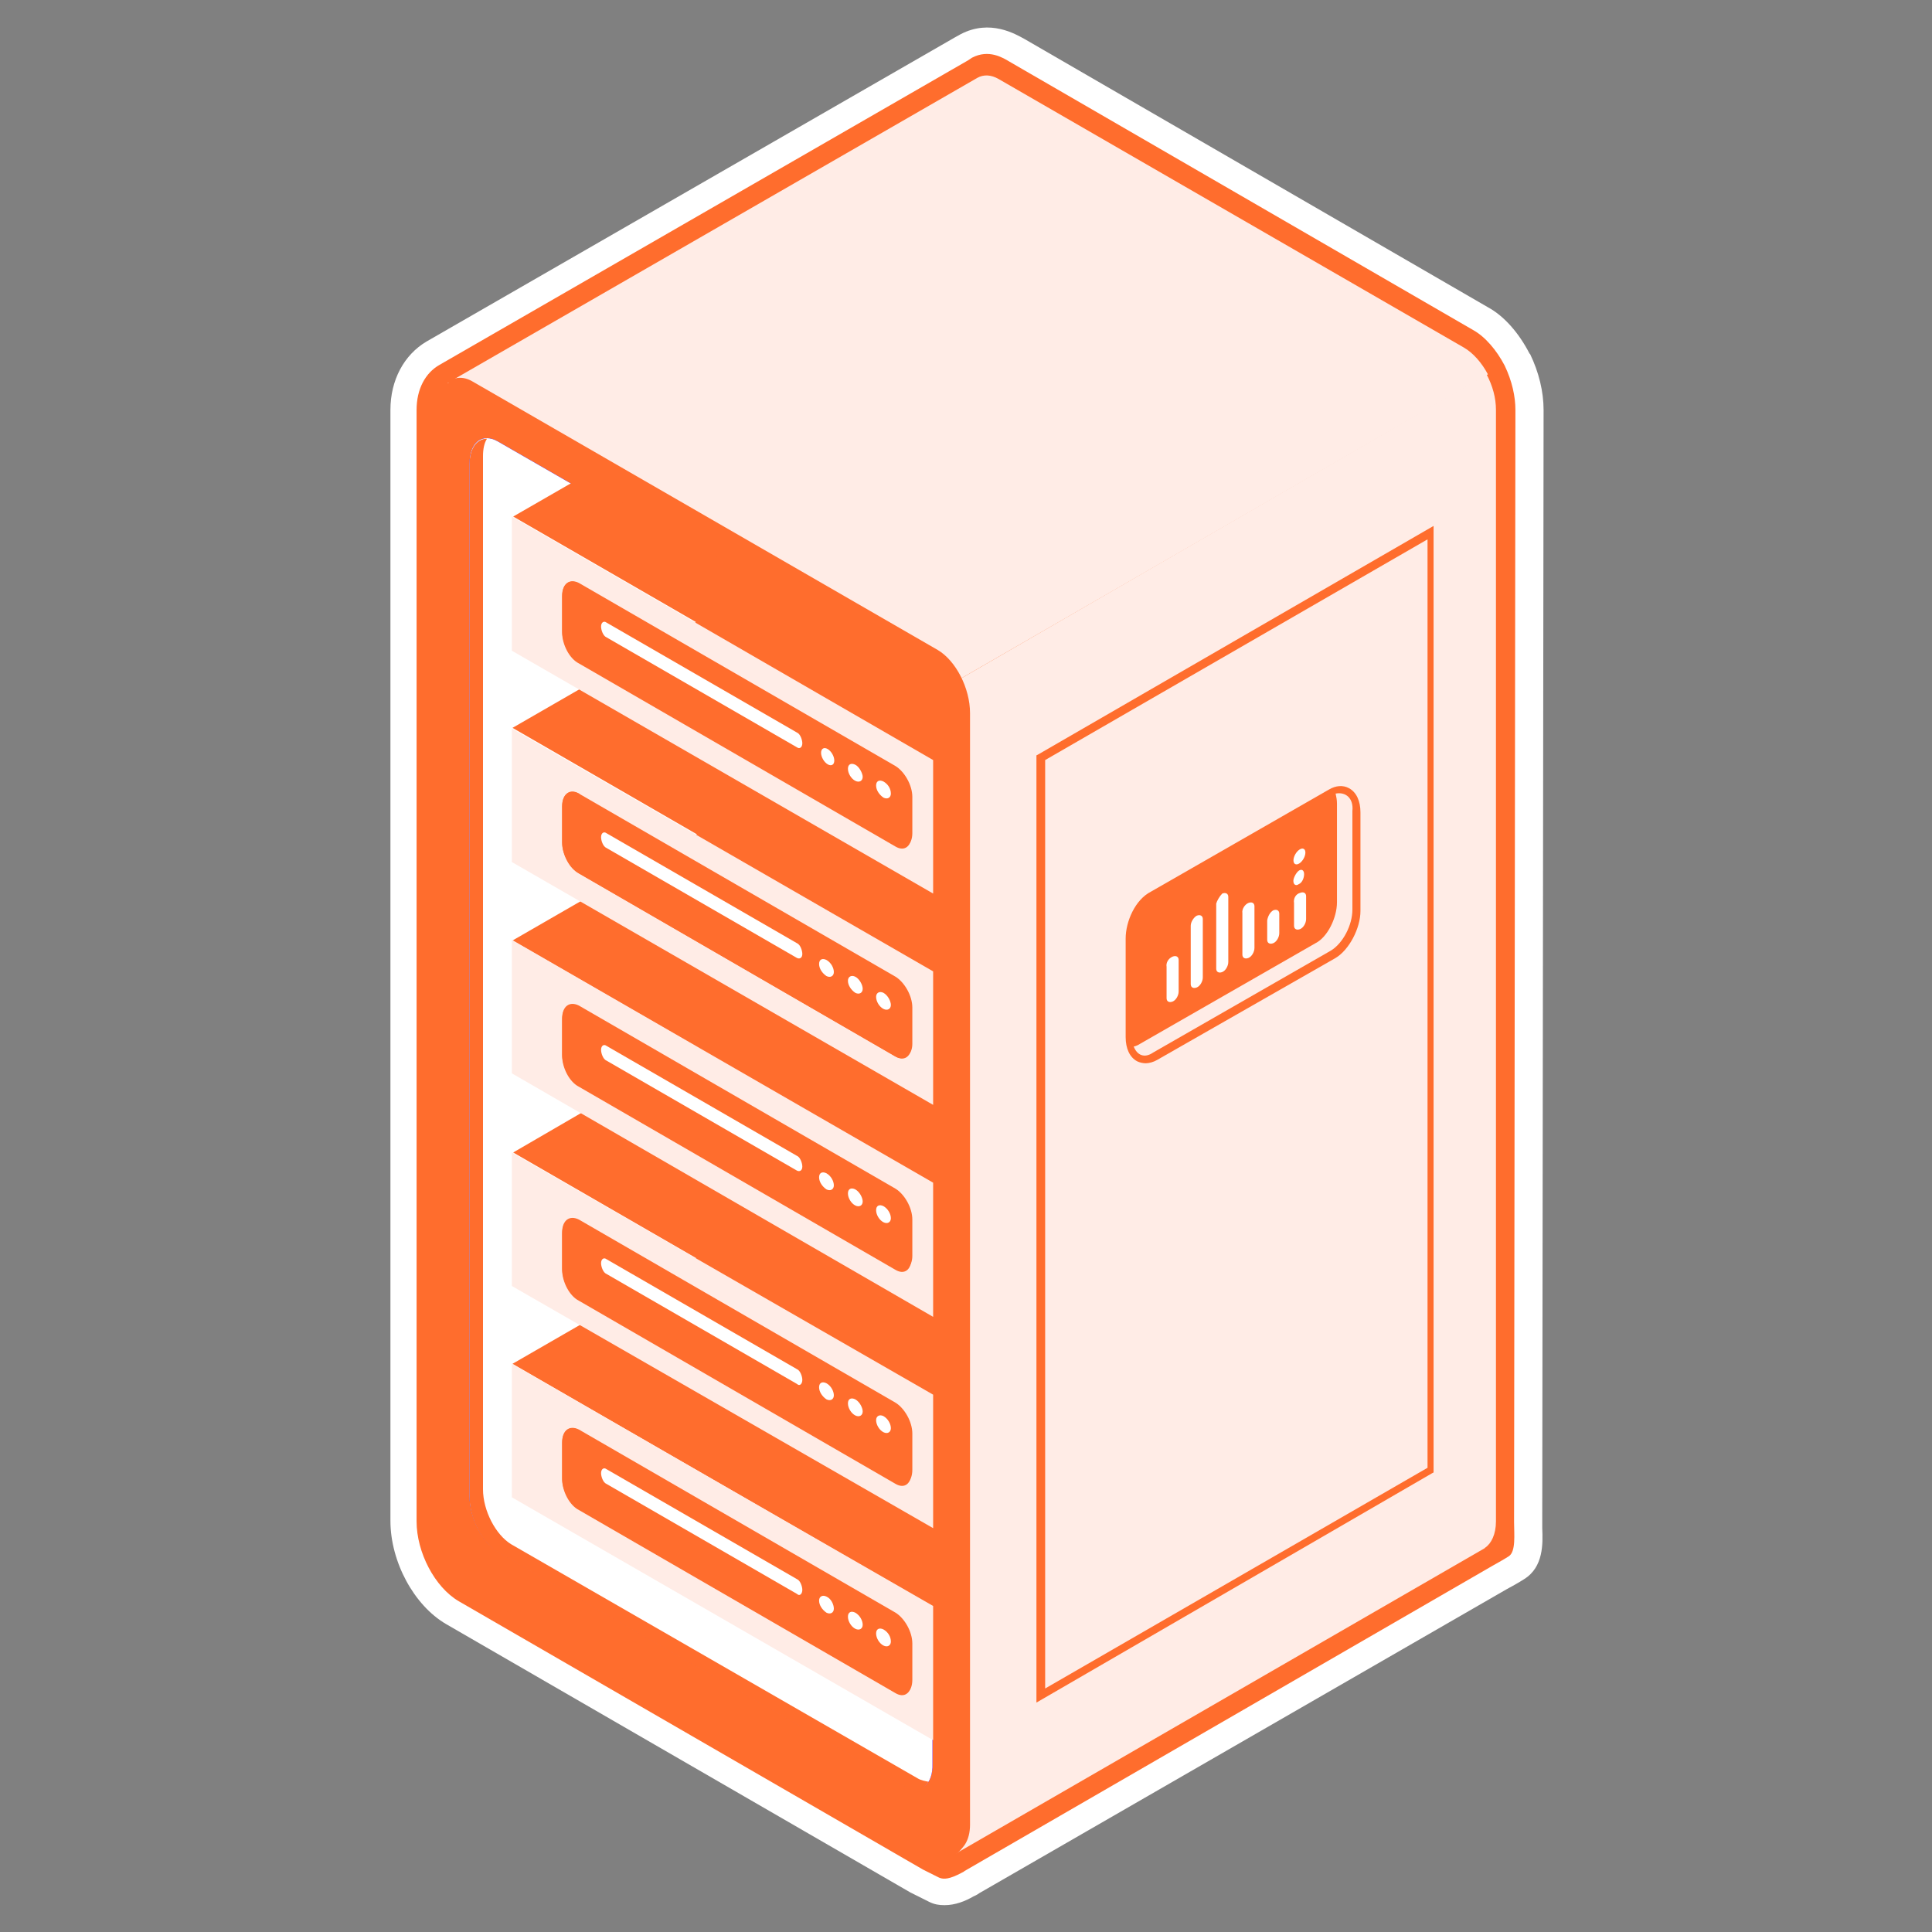 <?xml version="1.0" encoding="utf-8"?>
<!-- Generator: Adobe Illustrator 25.2.0, SVG Export Plug-In . SVG Version: 6.00 Build 0)  -->
<svg version="1.1" id="Network_Hardware" xmlns="http://www.w3.org/2000/svg" xmlns:xlink="http://www.w3.org/1999/xlink" x="0px"
	 y="0px" viewBox="0 0 288 288" style="enable-background:new 0 0 288 288;" xml:space="preserve">
<rect x="0" y="0" width="288" height="288" fill="#808080" stroke="none"/>
<style type="text/css">
	.st0{fill:#FFFFFF;}
	.st1{fill:#FF6D2D;}
	.st2{fill:#FFECE6;}
	.st3{fill:url(#SVGID_1_);}
	.st4{fill:url(#SVGID_2_);}
</style>
<g>
	<g>
		<path class="st0" d="M224.8,61.1c0-2-0.6-4.1-1.5-6.1l0,0l0,0l0,0l0,0c-1.1-2.1-2.6-3.9-4.2-4.8l-69.3-40
			c-1.3-0.8-2.7-1.5-4.5-0.6l-0.5,0.4L66,55.5c-1.8,0.9-2.8,2.9-2.8,5.6v165.8c0,4.2,2.6,9,5.7,10.9l69.3,40c0.9,0.6,2,0.8,2.9,0.8
			l0,0c0,0,1.1,0,1.9-0.5c0.1-0.1,79-45.7,79-45.7l1.4-0.8l-0.1-0.2c0.8-1.1,1.3-2.6,1.3-4.5L224.8,61.1L224.8,61.1z"/>
		<path class="st0" d="M141.1,282.6c-1.8,0-3.6-0.5-5-1.4l-69.3-40c-4.3-2.7-7.6-8.8-7.6-14.3V61.1c0-4.2,1.8-7.5,4.9-9.1l78.5-45.3
			l0.6-0.5l0.4-0.2c3.9-1.9,7.1,0,8.3,0.7l69.3,40c2.2,1.2,4.2,3.5,5.7,6.4l0.1,0.2c1.2,2.7,1.9,5.3,1.9,7.7v0l-0.2,165.8
			c0,1.6-0.3,3.2-0.8,4.5l0.9,1.8l-4.7,2.7c-26.6,15.4-77.1,44.6-78.9,45.6C143.5,282.5,141.6,282.6,141.1,282.6z M141.1,274.6
			c0,0-0.1,0.1-0.2,0.1l0,0c2.5-1.5,14.5-8.5,79.1-45.8l0.2-0.1c0.3-0.5,0.4-1.1,0.4-1.9L220.8,61c0-1.2-0.4-2.7-1.1-4.3
			c-0.9-1.7-1.9-2.7-2.6-3.1l-69.4-40.1c-0.3-0.2-0.5-0.3-0.6-0.3l-0.3,0.2L67.8,59c-0.3,0.1-0.6,0.8-0.6,2v165.8
			c0,2.9,2,6.3,3.8,7.5l69.5,40.1C140.5,274.5,140.7,274.6,141.1,274.6z M141.1,274.6C141.1,274.6,141.1,274.5,141.1,274.6
			C141.1,274.5,141.1,274.5,141.1,274.6z"/>
	</g>
	<g>
		<path class="st0" d="M140,279.9c-1-0.5-1.4-0.7-2.4-1.2l-69.2-40c-3.6-2.1-6.3-7.3-6.3-11.9V61.1c0-3.1,1.3-5.5,3.4-6.7L144.3,9
			l0.6-0.4c2.5-1.3,4.6,0,5.6,0.6l69.1,40c1.8,1,3.5,3,4.7,5.3c1.1,2.3,1.6,4.6,1.6,6.6l0,0l-0.2,165.8c0,1.8,0.3,4.4-0.8,5.1
			c-0.6,0.4-2.4,1.4-2.4,1.4l-78.7,45.5c-0.1,0.1-0.3,0.2-0.5,0.3C141.6,280.1,140.7,280.2,140,279.9z M146,10.6l-0.5,0.4L66.6,56.5
			c-1.4,0.8-2.2,2.4-2.2,4.6v165.8c0,3.8,2.3,8.2,5.2,9.9l69.3,40c0.7,0.4,1.5,0.7,2.3,0.7h0.7l0.9-0.5l0.8-0.5
			c0.3-0.2,0.4-0.2,0.5-0.3l0.2-0.2l77.8-44.9l0.3-0.4c0.7-0.9,1-2.2,1-3.7l0.2-165.9c0-1.7-0.5-3.6-1.4-5.6c-1-1.9-2.3-3.5-3.7-4.3
			l-69.3-40C147.9,10.4,147,10.1,146,10.6z"/>
		<path class="st0" d="M140.8,284c-0.8,0-1.5-0.1-2.3-0.5l-0.2-0.1l-2.6-1.3l-69.2-40c-4.8-2.8-8.3-9.3-8.3-15.4V61.1
			c0-4.4,2-8.2,5.4-10.2l78.7-45.3l0.9-0.5c4.4-2.3,8.2,0,9.5,0.7l69.1,40c2.4,1.3,4.6,3.8,6.2,6.9l0.1,0.1c1.3,2.7,2,5.6,2,8.3
			l-0.2,165.8c0,0.3,0,0.6,0,0.9c0.1,2.3,0.2,5.8-2.7,7.6c-0.6,0.4-2.2,1.3-2.6,1.5L146,282.2c-0.4,0.3-0.7,0.4-0.9,0.5
			C143.9,283.4,142.4,284,140.8,284z M147.2,14.6L68.6,59.9c0,0-0.2,0.4-0.2,1.1v165.8c0,2.6,1.7,5.6,3.2,6.5l69.3,40
			c0,0,0.1,0,0.1,0.1l0.4-0.3c0.1,0,0.1-0.1,0.2-0.1l0.2-0.2l77.4-44.7c0.1-0.2,0.1-0.6,0.1-1.1L219.6,61c0-1-0.3-2.4-1-3.8
			c-0.8-1.5-1.6-2.3-2.1-2.6L147.2,14.6z"/>
	</g>
</g>
<g>
	<path class="st1" d="M224.8,61.1c0-2-0.6-4.1-1.5-6.1l0,0l0,0l0,0l0,0c-1.1-2.1-2.6-3.9-4.2-4.8l-69.3-40c-1.3-0.8-2.7-1.5-4.5-0.6
		l-0.5,0.4L66,55.5c-1.8,0.9-2.8,2.9-2.8,5.6v165.8c0,4.2,2.6,9,5.7,10.9l69.3,40c0.9,0.6,2,0.8,2.9,0.8l0,0c0,0,1.1,0,1.9-0.5
		c0.1-0.1,79-45.7,79-45.7l1.4-0.8l-0.1-0.2c0.8-1.1,1.3-2.6,1.3-4.5L224.8,61.1L224.8,61.1z"/>
	<path class="st1" d="M140,279.9c-1-0.5-1.4-0.7-2.4-1.2l-69.2-40c-3.6-2.1-6.3-7.3-6.3-11.9V61.1c0-3.1,1.3-5.5,3.4-6.7L144.3,9
		l0.6-0.4c2.5-1.3,4.6,0,5.6,0.6l69.1,40c1.8,1,3.5,3,4.7,5.3c1.1,2.3,1.6,4.6,1.6,6.6l0,0l-0.2,165.8c0,1.8,0.3,4.4-0.8,5.1
		c-0.6,0.4-2.4,1.4-2.4,1.4l-78.7,45.5c-0.1,0.1-0.3,0.2-0.5,0.3C141.6,280.1,140.7,280.2,140,279.9z M146,10.6l-0.5,0.4L66.6,56.5
		c-1.4,0.8-2.2,2.4-2.2,4.6v165.8c0,3.8,2.3,8.2,5.2,9.9l69.3,40c0.7,0.4,1.5,0.7,2.3,0.7h0.7l0.9-0.5l0.8-0.5
		c0.3-0.2,0.4-0.2,0.5-0.3l0.2-0.2l77.8-44.9l0.3-0.4c0.7-0.9,1-2.2,1-3.7l0.2-165.9c0-1.7-0.5-3.6-1.4-5.6c-1-1.9-2.3-3.5-3.7-4.3
		l-69.3-40C147.9,10.4,147,10.1,146,10.6z"/>
</g>
<g>
	<g>
		<g>
			<g>
				<g>
					<g>
						<g>
							<path class="st2" d="M142.8,101.4c0,0-37.3,3.5-59.8,5.3l59.5,169.6l78.8-45.5l0,0l0.1-0.1l0,0c0.9-0.6,1.6-2,1.6-3.9V61.1
								c0-1.8-0.5-3.6-1.4-5.3L142.8,101.4z"/>
							<path class="st2" d="M218.2,51.8l-69.3-40c-1.2-0.7-2.3-0.7-3.2-0.2l0,0l-79,45.5l3.8,13.8l19.8,56.5l3.8,2.1l127.7-73.7
								C220.9,54.1,219.6,52.6,218.2,51.8z"/>
							<path class="st1" d="M139.2,276.2l-69.3-40c-2.7-1.5-4.9-5.7-4.9-9.4V61.1c0-3.6,2.2-5.3,4.9-3.6l69.3,40
								c2.7,1.5,4.9,5.7,4.9,9.4v165.8C144.1,276.1,141.9,277.7,139.2,276.2z"/>
							<path class="st1" d="M139.8,96.9l-69.3-40c-1.5-0.9-2.9-0.7-3.9,0.2c0.7-0.1,1.5,0,2.3,0.6l69.3,40c2.7,1.5,4.9,5.7,4.9,9.4
								v165.7c0,1.5-0.4,2.7-1.1,3.4c1.5-0.2,2.6-1.8,2.6-4.2V106.3C144.6,102.6,142.5,98.5,139.8,96.9z"/>
							
								<linearGradient id="SVGID_1_" gradientUnits="userSpaceOnUse" x1="-198.08" y1="1625.265" x2="-120.262" y2="1607.631" gradientTransform="matrix(0.866 0.5 0 1.155 238.887 -1621.902)">
								<stop  offset="0" style="stop-color:#3919BB"/>
								<stop  offset="1" style="stop-color:#6507FA"/>
							</linearGradient>
							<path class="st3" d="M134.8,266.2l-60.6-34.9c-2.3-1.4-4.2-5-4.2-8.2v-154c0-3.2,1.9-4.6,4.2-3.3l60.6,34.9
								c2.3,1.4,4.2,5,4.2,8.2v154C139.1,266.1,137.2,267.5,134.8,266.2z"/>
							
								<linearGradient id="SVGID_2_" gradientUnits="userSpaceOnUse" x1="-198.08" y1="1625.265" x2="-120.262" y2="1607.631" gradientTransform="matrix(0.866 0.5 0 1.155 238.887 -1621.902)">
								<stop  offset="0" style="stop-color:#3919BB"/>
								<stop  offset="1" style="stop-color:#6507FA"/>
							</linearGradient>
							<path class="st4" d="M134.8,266.2l-60.6-34.9c-2.3-1.4-4.2-5-4.2-8.2v-154c0-3.2,1.9-4.6,4.2-3.3l60.6,34.9
								c2.3,1.4,4.2,5,4.2,8.2v154C139.1,266.1,137.2,267.5,134.8,266.2z"/>
							<path class="st0" d="M134.8,266.2l-60.6-34.9c-2.3-1.4-4.2-5-4.2-8.2v-154c0-3.2,1.9-4.6,4.2-3.3l60.6,34.9
								c2.3,1.4,4.2,5,4.2,8.2v154C139.1,266.1,137.2,267.5,134.8,266.2z"/>
							<path class="st1" d="M136.8,265.1l-60.6-34.9c-2.3-1.4-4.2-5-4.2-8.2V68c0-1.1,0.2-2,0.6-2.6c-1.5,0-2.6,1.4-2.6,3.8v154
								c0,3.2,1.9,6.8,4.2,8.2l60.6,34.9c1.5,0.9,2.9,0.6,3.6-0.7C137.9,265.5,137.3,265.4,136.8,265.1z"/>
						</g>
					</g>
				</g>
				<g>
					<g>
						<path class="st1" d="M134.8,195.6l-22.5-13l-35.9,20.7l62.7,36.2v-35.7C139.1,200.5,137.2,196.8,134.8,195.6z"/>
						<path class="st1" d="M134.8,164l-22.5-13l-35.8,20.8l62.7,36.2v-35.8C139.1,169,137.2,165.3,134.8,164z"/>
						<path class="st1" d="M134.8,132.4l-22.5-12.9l-35.9,20.7l62.7,36.2v-35.9C139.1,137.4,137.2,133.8,134.8,132.4z"/>
						<path class="st1" d="M134.8,100.8l-22.5-13l-35.9,20.7l62.7,36.2v-35.8C139.1,105.9,137.2,102.3,134.8,100.8z"/>
						<path class="st1" d="M135.9,99.7L86.4,71.3L76.5,77l62.7,36.2l1.2-4C140.3,106.1,138.2,101.1,135.9,99.7z"/>
					</g>
					<polygon class="st2" points="139.1,113.3 76.3,77 76.3,97 139.1,133.2 					"/>
					<polygon class="st2" points="139.1,144.8 76.3,108.6 76.3,128.5 139.1,164.7 					"/>
					<polygon class="st2" points="139.1,176.3 76.3,140.1 76.3,160 139.1,196.3 					"/>
					<polygon class="st2" points="139.1,207.9 76.3,171.8 76.3,191.7 139.1,227.8 					"/>
					<polygon class="st2" points="139.1,239.4 76.3,203.3 76.3,223.2 139.1,259.4 					"/>
				</g>
				<g>
					<path class="st1" d="M133.5,126L86.3,98.7c-1.3-0.8-2.5-2.8-2.5-4.6v-5.3c0-1.8,1.1-2.6,2.5-1.9l47.2,27.3
						c1.3,0.8,2.5,2.8,2.5,4.6v5.4C136,126,134.8,126.9,133.5,126z"/>
					<path class="st1" d="M88.8,97.8c-1.3-0.8-2.5-2.8-2.5-4.6v-5.4c0-0.2,0-0.6,0.1-0.8h-0.1c-1.3-0.8-2.5,0-2.5,1.9v5.4
						c0,1.8,1.1,3.9,2.5,4.6l47.2,27.3c1.2,0.7,2.1,0.1,2.3-1.1L88.8,97.8z"/>
					<path class="st0" d="M118.8,111.4L90.4,95c-0.5-0.2-0.8-1.1-0.8-1.6l0,0c0-0.6,0.4-0.9,0.8-0.6l28.4,16.4
						c0.5,0.2,0.8,1.1,0.8,1.6l0,0C119.6,111.4,119.2,111.7,118.8,111.4z"/>
				</g>
				<g>
					<path class="st1" d="M133.5,157.5l-47.2-27.3c-1.3-0.8-2.5-2.8-2.5-4.6v-5.4c0-1.8,1.1-2.6,2.5-1.9l47.2,27.3
						c1.3,0.8,2.5,2.8,2.5,4.6v5.4C136,157.3,134.8,158.2,133.5,157.5z"/>
					<path class="st1" d="M88.8,129.1c-1.3-0.8-2.5-2.8-2.5-4.6v-5.4c0-0.2,0-0.6,0.1-0.8h-0.1c-1.3-0.8-2.5,0-2.5,1.9v5.4
						c0,1.8,1.1,3.9,2.5,4.6l47.2,27.3c1.2,0.7,2.1,0.1,2.3-1.1L88.8,129.1z"/>
					<path class="st0" d="M118.8,142.8l-28.4-16.4c-0.5-0.2-0.8-1.1-0.8-1.6l0,0c0-0.6,0.4-0.9,0.8-0.6l28.4,16.4
						c0.5,0.2,0.8,1.1,0.8,1.6l0,0C119.6,142.8,119.2,143,118.8,142.8z"/>
				</g>
				<g>
					<path class="st1" d="M133.5,189.1l-47.2-27.3c-1.3-0.8-2.5-2.8-2.5-4.6v-5.4c0-1.8,1.1-2.6,2.5-1.9l47.2,27.3
						c1.3,0.8,2.5,2.8,2.5,4.6v5.4C136,189,134.8,189.8,133.5,189.1z"/>
					<path class="st1" d="M88.8,160.9c-1.3-0.8-2.5-2.8-2.5-4.6v-5.4c0-0.2,0-0.6,0.1-0.8h-0.1c-1.3-0.8-2.5,0-2.5,1.9v5.4
						c0,1.8,1.1,3.9,2.5,4.6l47.2,27.3c1.2,0.7,2.1,0.1,2.3-1.1L88.8,160.9z"/>
					<path class="st0" d="M118.8,174.5l-28.4-16.4c-0.5-0.2-0.8-1.1-0.8-1.6l0,0c0-0.6,0.4-0.9,0.8-0.6l28.4,16.4
						c0.5,0.2,0.8,1.1,0.8,1.6l0,0C119.6,174.5,119.2,174.7,118.8,174.5z"/>
				</g>
				<g>
					<path class="st1" d="M133.5,221l-47.2-27.3c-1.3-0.8-2.5-2.8-2.5-4.6v-5.4c0-1.8,1.1-2.6,2.5-1.9l47.2,27.3
						c1.3,0.8,2.5,2.8,2.5,4.6v5.4C136,221,134.8,221.8,133.5,221z"/>
					<path class="st1" d="M88.8,192.7c-1.3-0.8-2.5-2.8-2.5-4.6v-5.3c0-0.2,0-0.6,0.1-0.8h-0.1c-1.3-0.8-2.5,0-2.5,1.9v5.4
						c0,1.8,1.1,3.9,2.5,4.6l47.2,27.3c1.2,0.7,2.1,0.1,2.3-1.1L88.8,192.7z"/>
					<path class="st0" d="M118.8,206.3l-28.4-16.4c-0.5-0.2-0.8-1.1-0.8-1.6l0,0c0-0.6,0.4-0.9,0.8-0.6l28.4,16.4
						c0.5,0.2,0.8,1.1,0.8,1.6l0,0C119.6,206.3,119.2,206.7,118.8,206.3z"/>
				</g>
				<g>
					<path class="st1" d="M133.5,252.3L86.3,225c-1.3-0.8-2.5-2.8-2.5-4.6V215c0-1.8,1.1-2.6,2.5-1.9l47.2,27.3
						c1.3,0.8,2.5,2.8,2.5,4.6v5.4C136,252.3,134.8,253.1,133.5,252.3z"/>
					<path class="st1" d="M88.8,224c-1.3-0.8-2.5-2.8-2.5-4.6V214c0-0.2,0-0.6,0.1-0.8h-0.1c-1.3-0.8-2.5,0-2.5,1.9v5.4
						c0,1.8,1.1,3.9,2.5,4.6l47.2,27.3c1.2,0.7,2.1,0.1,2.3-1.1L88.8,224z"/>
					<path class="st0" d="M118.8,237.6l-28.4-16.4c-0.5-0.2-0.8-1.1-0.8-1.6l0,0c0-0.6,0.4-0.9,0.8-0.6l28.4,16.4
						c0.5,0.2,0.8,1.1,0.8,1.6l0,0C119.6,237.6,119.2,238,118.8,237.6z"/>
				</g>
			</g>
			
				<ellipse transform="matrix(0.866 -0.5 0.5 0.866 -39.883 76.811)" class="st0" cx="123.4" cy="112.8" rx="0.8" ry="1.4"/>
			<path class="st0" d="M128.6,115.8c0,0.6-0.5,0.9-1.1,0.6c-0.6-0.3-1.1-1.1-1.1-1.8c0-0.7,0.5-0.9,1.1-0.6
				C128.1,114.3,128.6,115.3,128.6,115.8z"/>
			<path class="st0" d="M132.8,118.3c0,0.6-0.5,0.9-1.1,0.6c-0.6-0.4-1.1-1.1-1.1-1.8c0-0.7,0.5-0.9,1.1-0.6
				C132.4,116.9,132.8,117.6,132.8,118.3z"/>
			<path class="st0" d="M124.3,144.9c0,0.6-0.5,0.9-1.1,0.6c-0.6-0.4-1.1-1.1-1.1-1.8s0.5-0.9,1.1-0.6
				C123.9,143.5,124.3,144.3,124.3,144.9z"/>
			<path class="st0" d="M128.6,147.4c0,0.6-0.5,0.9-1.1,0.6c-0.6-0.4-1.1-1.1-1.1-1.8c0-0.6,0.5-0.9,1.1-0.6
				C128.1,145.9,128.6,146.8,128.6,147.4z"/>
			<path class="st0" d="M132.8,149.8c0,0.6-0.5,0.9-1.1,0.6s-1.1-1.1-1.1-1.8c0-0.6,0.5-0.9,1.1-0.6
				C132.4,148.4,132.8,149.3,132.8,149.8z"/>
			<path class="st0" d="M124.3,176.7c0,0.6-0.5,0.9-1.1,0.6c-0.6-0.4-1.1-1.1-1.1-1.8s0.5-0.9,1.1-0.6
				C123.9,175.3,124.3,176.1,124.3,176.7z"/>
			<path class="st0" d="M128.6,179.1c0,0.6-0.5,0.9-1.1,0.6c-0.6-0.3-1.1-1.1-1.1-1.8s0.5-0.9,1.1-0.6
				C128.2,177.7,128.6,178.6,128.6,179.1z"/>
			<path class="st0" d="M132.8,181.6c0,0.6-0.5,0.9-1.1,0.6s-1.1-1.1-1.1-1.8s0.5-0.9,1.1-0.6C132.4,180.2,132.8,181,132.8,181.6z"
				/>
			<path class="st0" d="M124.3,208c0,0.6-0.5,0.9-1.1,0.6c-0.6-0.4-1.1-1.1-1.1-1.8s0.5-0.9,1.1-0.6
				C123.9,206.6,124.3,207.4,124.3,208z"/>
			<path class="st0" d="M128.6,210.4c0,0.6-0.5,0.9-1.1,0.6c-0.6-0.3-1.1-1.1-1.1-1.8s0.5-0.9,1.1-0.6
				C128.2,209,128.6,209.9,128.6,210.4z"/>
			<path class="st0" d="M132.8,212.9c0,0.6-0.5,0.9-1.1,0.6s-1.1-1.1-1.1-1.8c0-0.6,0.5-0.9,1.1-0.6
				C132.4,211.5,132.8,212.3,132.8,212.9z"/>
			<path class="st0" d="M124.3,239.8c0,0.6-0.5,0.9-1.1,0.6c-0.6-0.4-1.1-1.1-1.1-1.8c0-0.6,0.5-0.9,1.1-0.6
				C123.9,238.3,124.3,239.2,124.3,239.8z"/>
			<path class="st0" d="M128.6,242.2c0,0.6-0.5,0.9-1.1,0.6c-0.6-0.3-1.1-1.1-1.1-1.8s0.5-0.9,1.1-0.6
				C128.2,240.8,128.6,241.6,128.6,242.2z"/>
			<path class="st0" d="M132.8,244.7c0,0.6-0.5,0.9-1.1,0.6s-1.1-1.1-1.1-1.8s0.5-0.9,1.1-0.6C132.4,243.3,132.8,244,132.8,244.7z"
				/>
			<g>
				<path class="st1" d="M154.5,253.8V112.6l0.2-0.1l59-34.1v141.1l-0.2,0.1L154.5,253.8z M155.8,113.3v138.4l57-32.9V80.4
					L155.8,113.3z"/>
			</g>
			<g>
				<g>
					<path class="st1" d="M198.5,141.9L172,157.1c-1.8,1.1-3.2-0.1-3.2-2.5v-14.7c0-2.3,1.4-5.2,3.2-6.1l26.5-15.2
						c1.8-1.1,3.2,0.1,3.2,2.5v14.7C201.8,138.1,200.2,140.9,198.5,141.9z"/>
					<path class="st1" d="M170.8,158.5c-0.4,0-0.9-0.1-1.3-0.3c-1.1-0.6-1.7-1.9-1.7-3.6v-14.7c0-2.5,1.4-5.8,3.8-7l26.5-15.2
						c1-0.6,2.1-0.7,3-0.2c1.1,0.6,1.7,1.9,1.7,3.6v14.7c0,2.6-1.7,5.8-3.7,7l0,0L172.5,158C172,158.3,171.3,158.5,170.8,158.5z
						 M199.8,119.2c-0.3,0-0.6,0.2-0.8,0.3l-26.5,15.2c-1.4,0.7-2.7,3.2-2.7,5.2v14.7c0,1.1,0.3,1.7,0.6,1.8c0.3,0.2,0.8,0,1-0.2
						L198,141c1.4-0.8,2.7-3.3,2.7-5.2v-14.7c0-1.1-0.3-1.7-0.6-1.8C200,119.2,199.9,119.2,199.8,119.2z"/>
				</g>
				<path class="st2" d="M199.1,118.3c0.1,0.5,0.2,0.9,0.2,1.5v14.7c0,2.3-1.4,5.2-3.2,6.1l-26.5,15.2c-0.2,0.1-0.5,0.2-0.6,0.2
					c0.5,1.3,1.6,1.8,2.9,0.9l26.5-15.2c1.8-1.1,3.2-3.8,3.2-6.1v-14.7C201.8,119,200.6,118,199.1,118.3z"/>
				<g>
					<g>
						<path class="st0" d="M193.8,133.1c0.5-0.2,0.9,0,0.9,0.5v3.4c0,0.6-0.4,1.3-0.9,1.5s-0.9,0-0.9-0.5v-3.4
							C192.8,134,193.1,133.3,193.8,133.1z"/>
						<path class="st0" d="M189.8,135.7c0.5-0.2,0.9,0,0.9,0.5v2.9c0,0.6-0.4,1.3-0.9,1.5s-0.9,0-0.9-0.5v-2.9
							C189,136.6,189.3,136,189.8,135.7z"/>
						<path class="st0" d="M186.1,134.6c0.5-0.2,0.9,0,0.9,0.5v6.2c0,0.6-0.4,1.3-0.9,1.5s-0.9,0-0.9-0.5v-6.2
							C185.1,135.5,185.6,134.8,186.1,134.6z"/>
						<path class="st0" d="M182.2,133.2c0.5-0.2,0.9,0,0.9,0.5v9.7c0,0.6-0.4,1.3-0.9,1.5s-0.9,0-0.9-0.5v-9.7
							C181.4,134.3,181.8,133.6,182.2,133.2z"/>
						<path class="st0" d="M178.4,136.5c0.5-0.2,0.9,0,0.9,0.5v8.7c0,0.6-0.4,1.3-0.9,1.5s-0.9,0-0.9-0.5V138
							C177.5,137.4,178,136.7,178.4,136.5z"/>
						<path class="st0" d="M174.8,142.6c0.5-0.2,0.9,0,0.9,0.5v4.7c0,0.6-0.4,1.3-0.9,1.5s-0.9,0-0.9-0.5v-4.7
							C173.8,143.6,174.1,142.9,174.8,142.6z"/>
					</g>
					<path class="st0" d="M192.8,131.3c0,0.6,0.4,0.8,0.8,0.5c0.5-0.2,0.8-0.9,0.8-1.5s-0.4-0.8-0.8-0.5S192.8,130.9,192.8,131.3z"
						/>
					<ellipse transform="matrix(0.5 -0.866 0.866 0.5 -13.734 231.568)" class="st0" cx="193.7" cy="127.7" rx="1.3" ry="0.7"/>
				</g>
			</g>
		</g>
	</g>
</g>
</svg>
